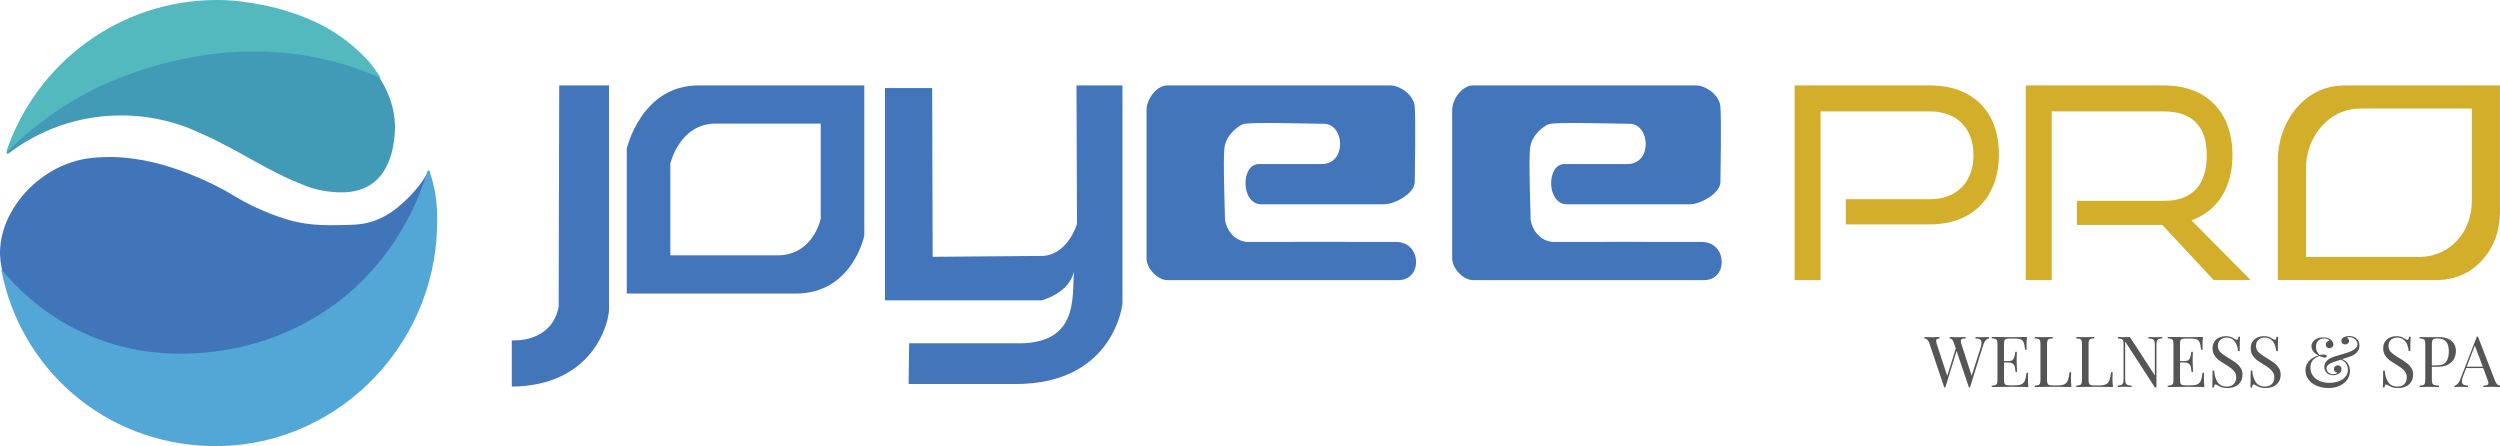 <?xml version="1.0" encoding="UTF-8"?> <svg xmlns="http://www.w3.org/2000/svg" id="Livello_2" viewBox="0 0 1081.92 193.06"><g><path d="M1.85,120.29C-.04,114.79,0,109.37,0,109.37c0,0,.01-1.33,.13-2.69,1.02-11.51,7.61-19.55,10.04-22.46,1.55-1.83,9.75-11.27,23.52-14.8,4.83-1.23,8.84-1.35,12.28-1.45,2.62-.08,9.45-.13,19.55,2.11,2.25,.5,12.57,2.87,26.03,9.38,10.54,5.1,11.57,7.2,22.72,11.89,7.71,3.24,12.18,4.32,15.06,4.89,6.67,1.31,11.81,1.25,16.51,1.19,7.57-.09,11.62-.14,16.78-2.11,4.88-1.87,8.09-4.44,9.77-5.81,7.29-5.95,11.92-12.97,12.5-14.8,.06-.17,.43-.95,.66-.92,.24,.02,.33,.96,.35,1.23,.14,1.48,.21-.95-.44,.79-1.12,3-1.83,15.11-3.87,24.31-3.8,17.04-13.21,30.56-13.21,30.56-3.36,4.81-14.01,19.69-33.64,27.56-5.47,2.19-10.69,3.08-21.14,4.85-24.33,4.11-37.42,6.33-53.36,2.11-12.16-3.22-21.07-8.88-28.44-13.56-4.27-2.71-11.36-7.57-18.76-15.15-5.94-6.08-9.5-11.28-11.18-16.2" fill="#4175b9"></path><path d="M185.98,74.24c-.16-.49-.85-.49-1,0-14.94,48.03-55.54,77.76-104.67,78.81-32.48,.69-60.23-13.16-79.56-36.26-.07-.09-.21-.02-.19,.09,8.42,43.03,44.59,74.68,89.72,76.14,53.44,1.73,97.88-41.8,98.89-95.26,.18-9.42-.43-14.86-3.2-23.52" fill="#53a7d7"></path><path d="M153.74,21.54c-11.72-10.44-24.13-14.36-31.19-16.51,0,0-14.2-4.32-28.59-4.32C51.68,.7,15.79,27.99,2.9,65.91c-.15,.45,.37,.82,.75,.53,13.54-10.33,30.45-16.48,48.79-16.48,8.34,0,16.39,1.27,23.95,3.62,4.36,1.35,7.32,2.68,11.64,4.64,17.8,8.08,26.64,15.34,43.71,22,2.06,.8,4.99,1.89,8.98,2.46,3.73,.54,12.24,1.76,19.2-2.46,9.64-5.86,10.63-18.74,10.92-22.55,.93-12.21-4.86-21.3-7.22-25.01-3.38-5.29-6.93-8.51-9.88-11.13" fill="#419bb7"></path><path d="M3.04,65.71c13.55-13.33,26.62-21.37,35.62-26.09,7.29-3.81,58.75-29.75,115.45-10.04,3.86,1.34,7.42,2.78,10.67,4.25-.43-.72-.83-1.35-1.16-1.87-3.37-5.29-6.93-8.51-9.88-11.13-11.72-10.44-24.13-14.36-31.19-16.52,0,0-14.2-4.32-28.59-4.32C51.68,0,15.79,27.28,2.9,65.21c-.07,.21,0,.39,.14,.51" fill="#53b9bf"></path></g><path d="M290.09,70.82s3.91-17.33,19.67-17.33h45.42v41.12s-3.15,15.9-18.77,15.9h-46.31v-39.69Zm12.21-33.86c-24.89,0-31.06,27.39-31.06,27.39v62.69h73.16c24.66,0,29.64-25.13,29.64-25.13V36.97h-71.74Z" fill="#4275b9"></path><path d="M465.87,36.97l.22,59.98s-3.85,13.12-14.71,13.8l-47.75,.39-.22-73.03h-20.43v91.87h67.72s12-2.93,14.03-12.44c-.72,11.71,2.04,32.13-26.02,31h-45.26l-.23,17.65s34.63-.02,46.16,0c43,.07,46.39-34.85,46.39-34.85V36.97h-19.92Z" fill="#4275b9"></path><path d="M601.87,36.97h-96.69c-4.65,0-8.99,5.89-8.99,10.7V111.94c0,3.96,4.53,9.28,9.05,9.28h100.02c10.38,0,10.12-16.35-.91-16.52-3.65-.06-64.71,0-64.71,0-7.25-.68-9.51-7.92-9.51-9.96s-.9-25.34-.23-30.77c.68-5.43,5.43-9.05,7.92-10.18,2.49-1.13,28.7-.22,35.07-.22,9.05,0,10.07,17.42-.9,17.42-3.63,0-19.2,.05-27.15,0-4.01-.03-5.97,4.34-5.83,8.71,.15,4.4,2.44,8.79,6.96,8.71,2.33-.04,16.33-.02,29.43,0,11.09,.02,21.54,.04,23.74,0,4.24-.04,12.99-4.51,13.12-9.54,.05-1.93,.45-27.25,0-32.68-.45-5.42-6.72-9.21-10.4-9.21h-.01Z" fill="#4275b9"></path><path d="M734.14,36.97h-96.69c-4.65,0-8.99,5.89-8.99,10.7V111.94c0,3.96,4.53,9.28,9.05,9.28h100.02c10.39,0,10.12-16.35-.9-16.52-3.65-.05-64.71,0-64.71,0-7.25-.68-9.51-7.92-9.51-9.95s-.91-25.34-.23-30.78c.68-5.43,5.43-9.05,7.92-10.18,2.49-1.13,28.7-.22,35.07-.22,9.05,0,10.07,17.42-.9,17.42-3.63,0-19.2,.06-27.15,0-4.01-.03-5.98,4.34-5.83,8.71,.15,4.4,2.44,8.8,6.96,8.71,2.34-.04,16.41-.02,29.55,0,11.05,.02,21.43,.04,23.62,0,4.25-.04,12.99-4.51,13.12-9.54,.05-1.93,.46-27.25,0-32.68-.45-5.42-6.71-9.21-10.39-9.21h-.02Z" fill="#4275b9"></path><path d="M242.01,36.97l-.23,95.72c-3.1,16.06-20.3,14.6-20.3,14.6v20.02c35.3-.34,42.09-27.61,42.09-33.58V36.97h-21.56Z" fill="#4275b9"></path><path d="M1014.82,36.97c-9.98,0-16.74,4.7-21.21,10.08-5.24,6.31-7.85,14.4-7.85,22.6v51.56h68.42c11.53,0,18.47-5.87,22.51-11.75,3.54-5.14,5.21-11.34,5.21-17.58V36.97h-67.1Zm54.91,49.98c0,5.95-1.89,11.59-5.32,15.88-4.37,5.48-10.49,8.37-17.69,8.37h-48.77v-38.09c0-5.8,1.6-11.22,4.62-15.65,4.67-6.86,11.32-10.49,19.23-10.49h47.93v39.97Z" fill="#d3ae2a"></path><path d="M798.79,97.11v-10.89h36.38c11.94,0,18.89-7.76,18.89-19.12s-6.95-18.89-18.89-18.89h-47.28V121.22h-11.24V36.97h58.52c18.89,0,29.9,11.59,29.9,29.78s-11.01,30.36-29.9,30.36h-36.38Z" fill="#d3ae2a"></path><path d="M958.02,121.22l-22.25-23.87h-36.96v-10.43h37.66c12.28,0,18.54-6.84,18.54-19.81s-6.84-18.89-18.54-18.89h-48.55V121.22h-11.24V36.97h59.79c18.66,0,29.67,11.7,29.67,30.13,0,14.02-6.37,24.1-17.73,28.27l25.61,25.84h-15.99Z" fill="#d3ae2a"></path><g><path d="M858.46,145.93c.91,0,1.68-.03,2.3-.09v.61c-1.13,.25-1.94,1.13-2.42,2.66l-5.78,18.53h-.49l-5.32-15.75-4.86,15.75h-.49l-6.48-19.23c-.43-1.25-1.14-1.9-2.11-1.95v-.61c.82,.06,1.91,.09,3.27,.09,1.46,0,2.56-.03,3.3-.09v.61c-.54,.04-.92,.14-1.15,.3-.23,.16-.34,.42-.34,.77,0,.32,.11,.83,.33,1.51l4.48,13.63,3.7-11.84-.81-2.41c-.42-1.26-1.02-1.91-1.81-1.95v-.61c.74,.06,1.73,.09,2.97,.09,1.75,0,3.05-.03,3.91-.09v.61c-.53,.02-.93,.06-1.21,.11-.28,.05-.49,.16-.65,.3-.16,.15-.23,.37-.23,.67,0,.34,.1,.83,.31,1.48l4.39,13.6,3.78-11.82c.33-1.03,.49-1.86,.49-2.47,0-.67-.21-1.15-.62-1.43-.41-.28-1.08-.43-1.99-.44v-.61c1.16,.06,2.34,.09,3.53,.09" fill="#555"></path><path d="M877.62,163.58c0,1.16,.07,2.46,.21,3.91-1.38-.06-3.72-.09-7-.09-3.91,0-6.87,.03-8.87,.09v-.61c.74-.03,1.27-.11,1.61-.24,.33-.13,.56-.37,.69-.72,.13-.34,.18-.9,.18-1.67v-15.17c0-.77-.06-1.33-.18-1.68-.13-.35-.35-.59-.69-.72-.34-.13-.87-.21-1.61-.24v-.61c2,.06,4.96,.09,8.87,.09,2.99,0,5.12-.03,6.39-.09-.14,1.33-.21,2.54-.21,3.61,0,.79,.03,1.42,.09,1.89h-.7c-.15-1.33-.34-2.31-.56-2.96-.23-.65-.6-1.12-1.14-1.41-.53-.3-1.33-.44-2.41-.44h-2.54c-.74,0-1.27,.06-1.61,.18-.34,.12-.56,.35-.69,.69-.13,.34-.19,.9-.19,1.67v7.21h2.03c1.03,0,1.71-.3,2.05-.92,.34-.61,.55-1.24,.63-1.87,.08-.64,.13-1.05,.17-1.24h.7c-.07,1-.1,1.96-.1,2.88v1.46c.01,1.04,.08,2.49,.19,4.35h-.7c-.02-.14-.08-.63-.17-1.48-.09-.85-.37-1.49-.82-1.92-.46-.43-1.1-.65-1.93-.65h-2.03v7.35c0,.77,.06,1.32,.19,1.67,.13,.35,.35,.57,.69,.69,.34,.12,.87,.17,1.61,.17h2.24c1.27,0,2.24-.17,2.9-.51,.66-.34,1.14-.88,1.43-1.63,.29-.75,.52-1.84,.68-3.28h.7c-.06,.55-.09,1.29-.09,2.21" fill="#555"></path><path d="M886.77,146.69c-.34,.13-.56,.37-.69,.72-.13,.35-.19,.9-.19,1.67v15.17c0,.77,.06,1.32,.19,1.66,.12,.34,.35,.58,.69,.7,.34,.12,.87,.17,1.6,.17h2.24c1.28,0,2.24-.17,2.91-.54,.66-.36,1.14-.93,1.43-1.72,.29-.78,.52-1.94,.68-3.46h.7c-.06,.64-.09,1.47-.09,2.51,0,1.16,.07,2.46,.21,3.91-1.38-.06-3.72-.09-7.01-.09-3.91,0-6.87,.03-8.87,.09v-.61c.74-.03,1.27-.11,1.61-.24,.33-.13,.56-.37,.68-.72,.13-.35,.19-.9,.19-1.67v-15.17c0-.77-.06-1.32-.19-1.67-.12-.35-.35-.59-.68-.72-.34-.13-.87-.21-1.61-.24v-.61c.85,.06,2.15,.09,3.91,.09,1.65,0,2.95-.03,3.88-.09v.61c-.73,.03-1.27,.11-1.6,.24" fill="#555"></path><path d="M904.74,146.69c-.34,.13-.56,.37-.69,.72-.13,.35-.19,.9-.19,1.67v15.17c0,.77,.06,1.32,.19,1.66,.12,.34,.35,.58,.69,.7,.34,.12,.87,.17,1.6,.17h2.24c1.28,0,2.24-.17,2.91-.54,.66-.36,1.14-.93,1.43-1.72,.29-.78,.52-1.94,.68-3.46h.7c-.06,.64-.09,1.47-.09,2.51,0,1.16,.07,2.46,.21,3.91-1.38-.06-3.72-.09-7.01-.09-3.91,0-6.87,.03-8.87,.09v-.61c.74-.03,1.27-.11,1.61-.24,.33-.13,.56-.37,.68-.72,.13-.35,.19-.9,.19-1.67v-15.17c0-.77-.06-1.32-.19-1.67-.12-.35-.35-.59-.68-.72-.34-.13-.87-.21-1.61-.24v-.61c.85,.06,2.15,.09,3.91,.09,1.65,0,2.95-.03,3.88-.09v.61c-.73,.03-1.27,.11-1.6,.24" fill="#555"></path><path d="M934.16,146.76c-.35,.17-.58,.46-.71,.86-.13,.39-.2,.99-.2,1.78v18.24h-.7l-12.84-19.84v16.14c0,.79,.07,1.38,.21,1.77,.14,.4,.4,.69,.78,.86,.38,.17,.98,.28,1.78,.3v.61c-.73-.06-1.76-.09-3.12-.09-1.22,0-2.16,.03-2.84,.09v-.61c.71-.03,1.23-.13,1.58-.3s.58-.46,.71-.86c.13-.39,.19-.99,.19-1.77v-14.86c0-.77-.06-1.32-.18-1.67-.13-.35-.35-.59-.69-.72-.34-.13-.87-.21-1.61-.24v-.61c.67,.06,1.61,.09,2.84,.09,.91,0,1.71-.03,2.39-.09l10.79,16.64v-13.08c0-.79-.06-1.38-.2-1.78-.13-.4-.4-.69-.78-.86-.39-.17-.99-.28-1.8-.3v-.61c.73,.06,1.77,.09,3.12,.09,1.22,0,2.16-.03,2.84-.09v.61c-.71,.03-1.23,.13-1.58,.3" fill="#555"></path><path d="M953.78,163.58c0,1.16,.07,2.46,.21,3.91-1.38-.06-3.72-.09-7-.09-3.91,0-6.87,.03-8.87,.09v-.61c.74-.03,1.27-.11,1.61-.24,.33-.13,.56-.37,.69-.72,.13-.34,.18-.9,.18-1.67v-15.17c0-.77-.06-1.33-.18-1.68-.13-.35-.35-.59-.69-.72-.34-.13-.87-.21-1.61-.24v-.61c2,.06,4.96,.09,8.87,.09,2.99,0,5.12-.03,6.39-.09-.14,1.33-.21,2.54-.21,3.61,0,.79,.03,1.42,.09,1.89h-.7c-.15-1.33-.34-2.31-.56-2.96-.23-.65-.6-1.12-1.13-1.41-.54-.3-1.34-.44-2.41-.44h-2.54c-.74,0-1.27,.06-1.61,.18-.34,.12-.56,.35-.69,.69-.13,.34-.18,.9-.18,1.67v7.21h2.03c1.02,0,1.71-.3,2.04-.92,.34-.61,.55-1.24,.63-1.87,.08-.64,.13-1.05,.17-1.24h.7c-.07,1-.1,1.96-.1,2.88v1.46c.01,1.04,.08,2.49,.19,4.35h-.7c-.02-.14-.08-.63-.17-1.48-.09-.85-.37-1.49-.82-1.92-.46-.43-1.1-.65-1.93-.65h-2.03v7.35c0,.77,.06,1.32,.18,1.67,.13,.35,.35,.57,.69,.69,.34,.12,.87,.17,1.61,.17h2.24c1.27,0,2.24-.17,2.9-.51,.66-.34,1.14-.88,1.43-1.63,.29-.75,.52-1.84,.68-3.28h.7c-.06,.55-.09,1.29-.09,2.21" fill="#555"></path><path d="M959.73,165.39c.87,1.28,2.23,1.92,4.04,1.92,.7,0,1.35-.14,1.95-.43,.6-.29,1.09-.74,1.46-1.35,.38-.61,.56-1.38,.56-2.29,0-.78-.19-1.49-.58-2.11-.38-.62-.9-1.19-1.56-1.71-.66-.52-1.53-1.11-2.62-1.76-1.22-.73-2.19-1.38-2.93-1.96-.73-.58-1.34-1.27-1.81-2.07-.47-.8-.71-1.74-.71-2.83,0-1.16,.26-2.13,.78-2.93,.52-.8,1.22-1.39,2.09-1.78,.87-.39,1.83-.59,2.88-.59,.63,0,1.17,.05,1.62,.16,.45,.11,.83,.23,1.12,.39,.3,.15,.63,.35,.99,.59,.45,.29,.81,.43,1.04,.43,.19,0,.33-.1,.43-.32,.1-.21,.18-.55,.24-1.02h.7c-.1,1.2-.15,3.27-.15,6.24h-.7c-.08-1.05-.31-2.01-.68-2.9s-.92-1.6-1.64-2.16c-.72-.55-1.62-.82-2.69-.82-.72,0-1.36,.14-1.93,.44-.56,.3-1.01,.72-1.33,1.26-.32,.53-.48,1.15-.48,1.85,0,1.11,.34,1.99,1,2.67,.67,.67,1.45,1.28,2.34,1.83,.89,.54,1.49,.9,1.8,1.1,1.28,.81,2.3,1.51,3.05,2.1,.75,.59,1.34,1.28,1.79,2.06,.45,.78,.68,1.69,.68,2.72,0,1.26-.29,2.32-.87,3.19-.57,.87-1.35,1.52-2.33,1.97-.98,.43-2.08,.65-3.29,.65-.98,0-1.78-.1-2.4-.3-.63-.21-1.22-.48-1.78-.83-.46-.29-.81-.43-1.05-.43-.19,0-.33,.11-.43,.32-.1,.22-.18,.56-.24,1.02h-.7c.08-1.12,.12-3.56,.12-7.33h.7c.14,2.07,.65,3.75,1.52,5.03" fill="#555"></path><path d="M976.24,165.39c.87,1.28,2.23,1.92,4.04,1.92,.7,0,1.35-.14,1.95-.43,.6-.29,1.09-.74,1.46-1.35,.38-.61,.56-1.38,.56-2.29,0-.78-.19-1.49-.58-2.11-.38-.62-.9-1.19-1.56-1.71s-1.53-1.11-2.62-1.76c-1.22-.73-2.19-1.38-2.93-1.96-.73-.58-1.34-1.27-1.81-2.07-.47-.8-.71-1.74-.71-2.83,0-1.16,.26-2.13,.78-2.93,.52-.8,1.22-1.39,2.09-1.78,.87-.39,1.83-.59,2.88-.59,.63,0,1.17,.05,1.62,.16,.45,.11,.83,.23,1.12,.39,.3,.15,.63,.35,.99,.59,.45,.29,.81,.43,1.04,.43,.19,0,.33-.1,.43-.32,.1-.21,.18-.55,.24-1.02h.7c-.1,1.2-.15,3.27-.15,6.24h-.7c-.08-1.05-.31-2.01-.68-2.9s-.92-1.6-1.64-2.16c-.72-.55-1.62-.82-2.69-.82-.72,0-1.36,.14-1.93,.44-.57,.3-1.01,.72-1.33,1.26-.32,.53-.48,1.15-.48,1.85,0,1.11,.34,1.99,1,2.67,.67,.67,1.45,1.28,2.34,1.83,.89,.54,1.49,.9,1.8,1.1,1.28,.81,2.3,1.51,3.05,2.1,.75,.59,1.34,1.28,1.79,2.06,.45,.78,.68,1.69,.68,2.72,0,1.26-.29,2.32-.87,3.19-.57,.87-1.35,1.52-2.33,1.97-.98,.43-2.08,.65-3.29,.65-.98,0-1.78-.1-2.4-.3-.63-.21-1.22-.48-1.78-.83-.46-.29-.81-.43-1.05-.43-.19,0-.33,.11-.43,.32-.1,.22-.18,.56-.24,1.02h-.7c.08-1.12,.12-3.56,.12-7.33h.7c.14,2.07,.65,3.75,1.52,5.03" fill="#555"></path><path d="M1018.9,145.91c.68,.34,1.21,.81,1.59,1.43,.39,.62,.59,1.36,.59,2.2,0,.98-.26,1.83-.79,2.55-.53,.73-1.23,1.3-2.11,1.74-.72,.34-2.23,.87-4.54,1.6,1.14,.47,1.98,1.17,2.53,2.07,.54,.9,.81,1.94,.81,3.12,0,1.26-.38,2.45-1.12,3.57-.75,1.12-1.84,2.02-3.25,2.71-1.42,.69-3.07,1.03-4.96,1.03-1.78,0-3.43-.31-4.94-.93-1.51-.63-2.71-1.51-3.61-2.67-.9-1.16-1.35-2.5-1.35-4.02,0-1.34,.34-2.48,1-3.4,.66-.93,1.42-1.63,2.28-2.11,.85-.48,1.64-.82,2.37-1.01-.99-.43-1.76-.99-2.28-1.7-.53-.7-.79-1.45-.79-2.24,0-.67,.2-1.3,.6-1.89,.4-.58,.99-1.04,1.76-1.4,.78-.35,1.71-.53,2.81-.53,1.36,0,2.42,.31,3.18,.93,.38,.31,.66,.65,.86,1.02,.19,.37,.28,.73,.28,1.08,0,.49-.17,.88-.52,1.18-.35,.3-.75,.45-1.19,.45s-.82-.14-1.13-.42-.47-.65-.47-1.12c0-.44,.15-.82,.45-1.14,.31-.31,.7-.5,1.18-.53-.09-.27-.35-.5-.78-.7-.43-.19-.95-.29-1.55-.29-1.06,0-1.92,.32-2.57,.96-.65,.64-.97,1.53-.97,2.69,0,1.36,.52,2.52,1.55,3.48,.71-.13,1.34-.18,1.89-.18,.38,0,.68,.06,.9,.18,.22,.12,.33,.29,.33,.52,0,.18-.08,.32-.23,.43-.15,.1-.36,.16-.62,.16-.3,0-.62-.06-.96-.17-.34-.11-.62-.22-.85-.32-.23-.1-.37-.17-.43-.18-2.65,.79-3.97,2.46-3.97,5.02,0,1.36,.36,2.54,1.08,3.54,.72,.99,1.7,1.75,2.94,2.28,1.25,.52,2.64,.78,4.18,.78,1.46,0,2.79-.23,4.02-.68,1.22-.45,2.2-1.1,2.92-1.95,.73-.85,1.09-1.84,1.09-2.97,0-.8-.22-1.61-.65-2.45-.43-.84-1.24-1.5-2.42-1.98-1.81,.56-2.99,.95-3.53,1.16-.86,.33-1.52,.7-1.98,1.12-.47,.42-.7,.93-.7,1.54,0,.5,.15,.93,.44,1.3,.3,.38,.66,.66,1.1,.85,.43,.19,.86,.3,1.27,.3,.35,0,.73-.06,1.14-.18,.41-.12,.64-.28,.69-.49-.39-.07-.72-.23-1-.48-.29-.25-.43-.6-.43-1.07s.16-.86,.48-1.16c.31-.29,.71-.44,1.19-.44s.88,.15,1.18,.46c.3,.3,.45,.7,.45,1.2,0,.55-.19,1.02-.56,1.42-.37,.39-.83,.7-1.4,.9-.56,.21-1.13,.31-1.69,.31-.62,0-1.22-.13-1.8-.39-.58-.26-1.06-.66-1.43-1.2-.37-.54-.56-1.2-.56-2,0-1.04,.35-1.92,1.05-2.64,.7-.73,1.76-1.33,3.17-1.82,.4-.13,1.17-.36,2.31-.68,1.14-.32,2.12-.61,2.94-.87,.82-.26,1.55-.54,2.23-.85,.96-.46,1.64-.93,2.03-1.4,.39-.47,.59-.99,.59-1.55s-.17-1.08-.49-1.56c-.33-.47-.76-.85-1.31-1.12-.54-.27-1.12-.41-1.76-.41-.52,0-.82,.09-.91,.27,.27,.14,.48,.34,.63,.6s.22,.53,.22,.81c0,.42-.17,.77-.51,1.06-.34,.29-.74,.43-1.21,.43-.43,0-.82-.13-1.14-.4-.32-.26-.47-.64-.47-1.13s.17-.9,.51-1.22c.34-.32,.76-.55,1.28-.69,.51-.14,1.03-.21,1.57-.21,.85,0,1.61,.17,2.28,.5" fill="#555"></path><path d="M1033.57,165.39c.87,1.28,2.23,1.92,4.04,1.92,.7,0,1.35-.14,1.95-.43,.6-.29,1.09-.74,1.46-1.35,.38-.61,.56-1.38,.56-2.29,0-.78-.19-1.49-.58-2.11-.38-.62-.9-1.19-1.56-1.71-.66-.52-1.53-1.11-2.62-1.76-1.22-.73-2.19-1.38-2.93-1.96-.73-.58-1.34-1.27-1.81-2.07-.47-.8-.71-1.74-.71-2.83,0-1.16,.26-2.13,.78-2.93,.52-.8,1.22-1.39,2.09-1.78,.87-.39,1.83-.59,2.88-.59,.63,0,1.17,.05,1.62,.16,.45,.11,.83,.23,1.12,.39,.3,.15,.63,.35,.99,.59,.45,.29,.81,.43,1.04,.43,.19,0,.33-.1,.43-.32,.1-.21,.18-.55,.24-1.02h.7c-.1,1.2-.15,3.27-.15,6.24h-.7c-.08-1.05-.31-2.01-.68-2.9s-.92-1.6-1.64-2.16c-.72-.55-1.62-.82-2.69-.82-.72,0-1.36,.14-1.93,.44-.57,.3-1.01,.72-1.33,1.26-.32,.53-.48,1.15-.48,1.85,0,1.11,.34,1.99,1,2.67,.67,.67,1.45,1.28,2.34,1.83,.89,.54,1.49,.9,1.8,1.1,1.28,.81,2.3,1.51,3.05,2.1,.75,.59,1.34,1.28,1.79,2.06,.45,.78,.68,1.69,.68,2.72,0,1.26-.29,2.32-.87,3.19-.57,.87-1.35,1.52-2.33,1.97-.98,.43-2.08,.65-3.29,.65-.98,0-1.78-.1-2.4-.3-.63-.21-1.22-.48-1.78-.83-.46-.29-.81-.43-1.05-.43-.19,0-.33,.11-.43,.32-.1,.22-.18,.56-.24,1.02h-.7c.08-1.12,.12-3.56,.12-7.33h.7c.14,2.07,.65,3.75,1.52,5.03" fill="#555"></path><path d="M1052.42,164.25c0,.77,.08,1.33,.24,1.68,.16,.34,.45,.59,.86,.72,.42,.13,1.08,.21,1.99,.24v.61c-1.06-.06-2.55-.09-4.49-.09-1.76,0-3.06,.03-3.91,.09v-.61c.73-.03,1.27-.11,1.6-.24,.34-.13,.56-.37,.69-.72,.13-.35,.18-.91,.18-1.68v-15.17c0-.76-.06-1.32-.18-1.67-.13-.34-.35-.59-.69-.71-.33-.13-.87-.21-1.6-.24v-.61c.85,.06,2.09,.09,3.73,.09,.8,0,1.68,0,2.64-.03,.96-.02,1.62-.03,1.98-.03,1.6,0,2.96,.26,4.06,.75,1.1,.51,1.93,1.21,2.49,2.11,.55,.91,.83,1.96,.83,3.17,0,1.11-.25,2.19-.74,3.23-.5,1.03-1.35,1.89-2.55,2.58-1.2,.69-2.78,1.03-4.76,1.03h-2.36v5.51Zm6.2-7.72c.77-1.07,1.15-2.5,1.15-4.3,0-1.31-.17-2.39-.51-3.24-.34-.85-.88-1.48-1.62-1.91-.74-.42-1.72-.63-2.95-.63-.64,0-1.12,.07-1.43,.22-.32,.15-.54,.4-.65,.77-.12,.37-.18,.92-.18,1.64v9.05h2.06c1.99,0,3.37-.53,4.14-1.59" fill="#555"></path><path d="M1081.92,166.88v.61c-.83-.06-1.93-.09-3.28-.09-1.74,0-3.05,.03-3.91,.09v-.61c.78-.03,1.33-.12,1.67-.28,.33-.16,.5-.44,.5-.85,0-.35-.12-.82-.36-1.43l-1.88-5.02h-7.37l-1.25,3.24c-.41,1.03-.61,1.87-.61,2.51s.21,1.11,.65,1.39c.43,.28,1.1,.43,2.01,.44v.61c-1.16-.06-2.34-.09-3.53-.09-.91,0-1.68,.03-2.28,.09v-.61c1.02-.23,1.82-1.11,2.41-2.66l7.2-18.53h.49l7.45,19.23c.49,1.26,1.2,1.92,2.11,1.95m-10.91-17.32l-3.51,9.12h6.93l-3.42-9.12Z" fill="#555"></path></g></svg> 
